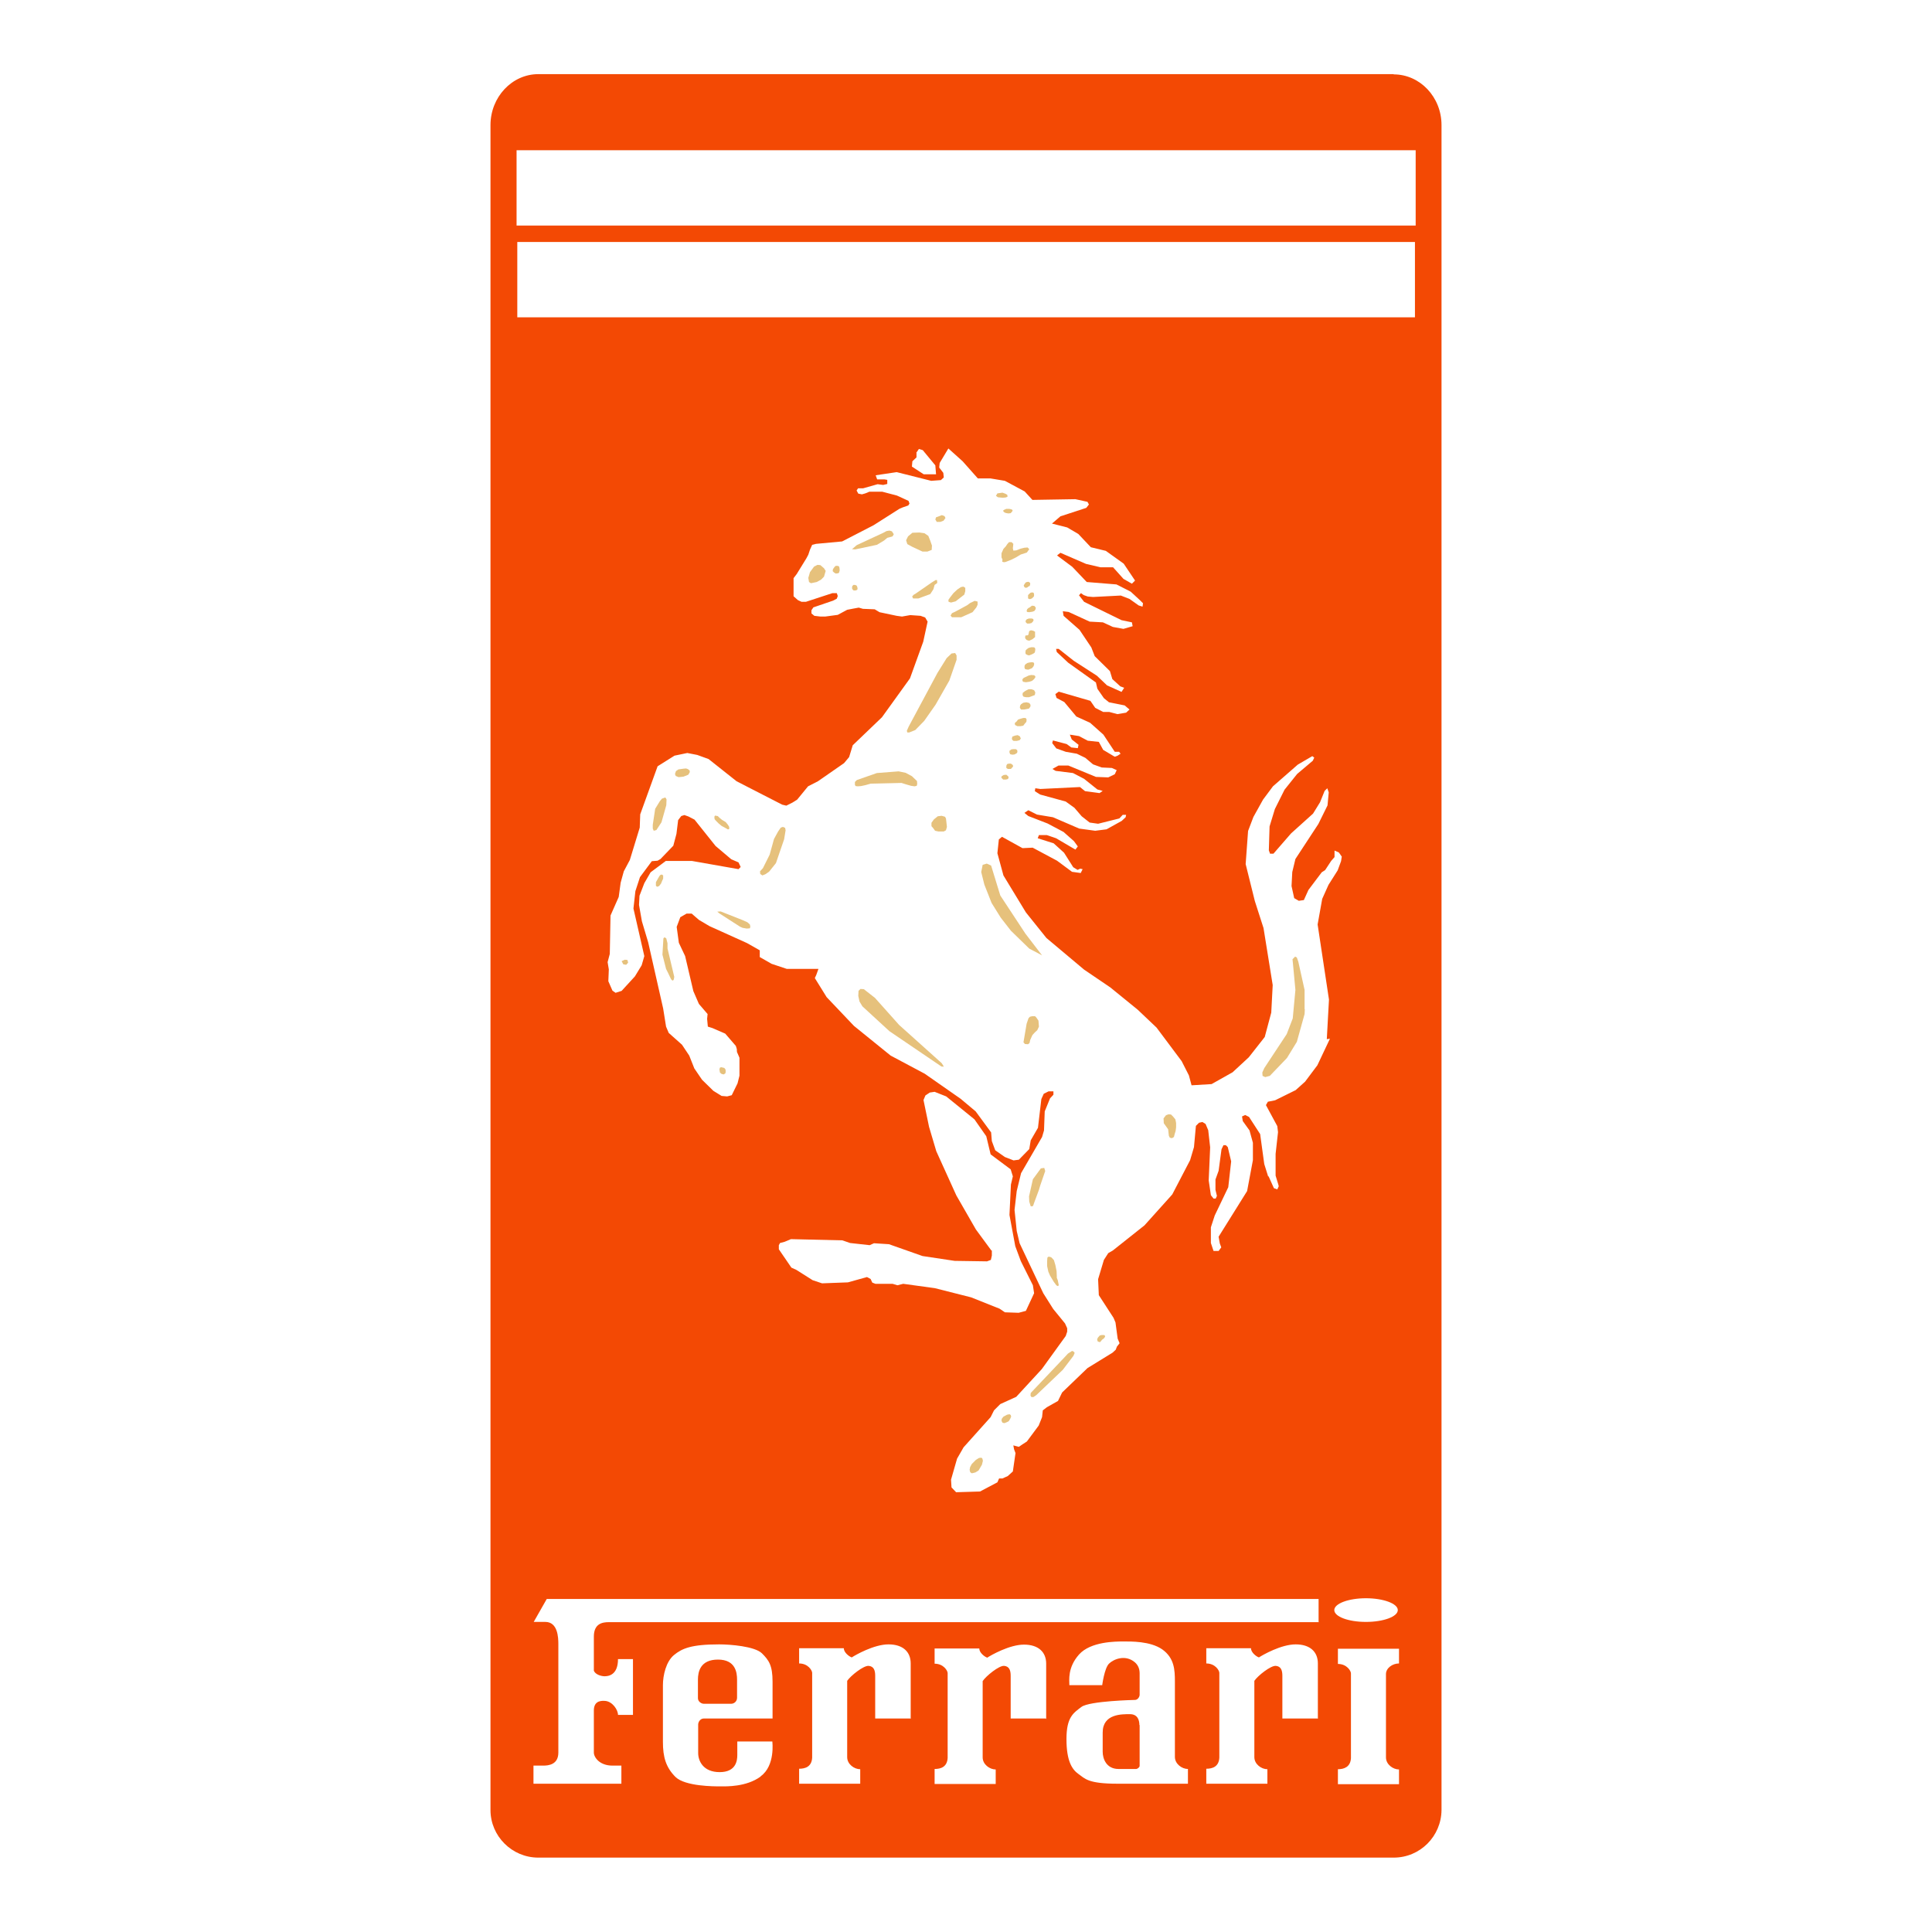 <svg xmlns="http://www.w3.org/2000/svg" width="80" height="80" viewBox="0 0 80 80" fill="none"><path d="M57.71 3.07H22.29C21.2 3.07 20.31 4.02 20.31 5.18V74.95C20.31 76.03 21.2 76.92 22.29 76.92H57.71C58.8 76.92 59.68 76.04 59.69 74.95V5.18C59.69 4.02 58.8 3.08 57.71 3.08V3.07ZM31.5 73.56C30.9 74 30.07 73.97 29.82 73.97C29.57 73.97 28.37 73.97 27.97 73.58C27.57 73.18 27.45 72.75 27.45 72.13V69.78C27.45 69.37 27.58 68.8 27.91 68.53C28.24 68.26 28.62 68.09 29.78 68.09C30.24 68.09 31.25 68.17 31.55 68.46C31.84 68.75 31.99 68.96 31.99 69.64V71.16H29.14C29 71.16 28.91 71.3 28.91 71.41V72.59C28.91 72.92 29.12 73.38 29.8 73.38C30.48 73.38 30.53 72.9 30.53 72.67V72.11H31.98C31.98 72.11 32.11 73.11 31.5 73.55V73.56ZM37.69 71.16H36.24V69.39C36.24 69.16 36.18 69 35.97 68.98C35.76 68.96 35.22 69.39 35.08 69.6V72.76C35.08 73.05 35.37 73.26 35.62 73.26V73.86H33.09V73.24C33.34 73.24 33.61 73.16 33.63 72.78V69.27C33.63 69.17 33.46 68.88 33.09 68.88V68.25H34.94C34.94 68.42 35.15 68.59 35.27 68.63C35.42 68.53 36.19 68.09 36.79 68.09C37.39 68.09 37.71 68.4 37.71 68.88V71.17L37.69 71.16ZM43.3 71.16H41.85V69.39C41.85 69.16 41.79 69 41.58 68.98C41.37 68.96 40.83 69.4 40.69 69.61V72.77C40.69 73.06 40.98 73.27 41.23 73.27V73.87H38.7V73.25C38.95 73.25 39.22 73.17 39.24 72.79V69.28C39.24 69.18 39.07 68.89 38.7 68.89V68.26H40.55C40.55 68.43 40.76 68.6 40.88 68.64C41.03 68.54 41.8 68.1 42.4 68.1C43 68.1 43.32 68.41 43.32 68.89V71.18L43.3 71.16ZM49.19 73.86H46.28C45.05 73.86 44.93 73.65 44.66 73.46C44.39 73.27 44.16 72.92 44.16 72.01C44.16 71.1 44.45 70.93 44.78 70.68C45.11 70.43 47 70.39 47 70.39C47.11 70.39 47.19 70.26 47.19 70.18V69.29C47.19 69.11 47.13 68.95 46.99 68.83C46.6 68.5 46.11 68.7 45.92 68.89C45.73 69.08 45.64 69.78 45.64 69.78H44.28C44.28 69.57 44.2 69.05 44.68 68.51C45.16 67.97 46.2 67.97 46.51 67.97C46.82 67.97 47.63 67.95 48.13 68.3C48.63 68.66 48.65 69.15 48.65 69.63V72.75C48.65 73.04 48.94 73.25 49.19 73.25V73.86ZM54.55 71.16H53.1V69.39C53.1 69.16 53.04 69 52.83 68.98C52.62 68.96 52.08 69.39 51.94 69.6V72.76C51.94 73.05 52.23 73.26 52.48 73.26V73.86H49.95V73.24C50.2 73.24 50.47 73.16 50.49 72.78V69.27C50.49 69.17 50.32 68.88 49.95 68.88V68.25H51.8C51.8 68.42 52.01 68.59 52.13 68.63C52.28 68.53 53.05 68.09 53.65 68.09C54.25 68.09 54.57 68.4 54.57 68.88V71.17L54.55 71.16ZM54.62 67.17H25.21C24.94 67.17 24.59 67.23 24.59 67.77V69.18C24.65 69.34 24.9 69.41 25.03 69.41C25.16 69.41 25.59 69.39 25.59 68.7H26.21V71.01H25.59C25.59 70.8 25.36 70.45 25.05 70.43C24.8 70.41 24.59 70.49 24.59 70.83V72.57C24.59 72.76 24.82 73.11 25.36 73.11H25.73V73.86H22.09V73.11H22.5C22.71 73.11 23.12 73.07 23.12 72.57V68.08C23.12 67.81 23.1 67.16 22.58 67.16H22.1L22.64 66.21H54.6V67.16L54.62 67.17ZM41.05 51.78L40.41 50.91L39.6 49.5L38.77 47.67L38.47 46.66L38.24 45.55L38.32 45.36L38.5 45.24L38.7 45.21L39.18 45.4L40.35 46.35L40.84 47.05L41.02 47.8L41.85 48.42L41.94 48.71L41.86 49.05L41.8 50.31L42.04 51.6L42.27 52.22L42.77 53.22L42.82 53.55L42.48 54.28L42.18 54.36L41.61 54.34L41.39 54.19L40.21 53.72L38.71 53.34L37.4 53.16L37.16 53.22L36.96 53.16H36.25L36.12 53.11L36.05 52.96L35.9 52.88L35.11 53.1L34.04 53.14L33.65 53.01L32.97 52.58L32.77 52.49L32.25 51.73V51.56L32.3 51.47L32.49 51.42L32.75 51.31L34.88 51.36L35.2 51.47L36.01 51.56L36.19 51.48L36.81 51.52L38.2 52.01L39.53 52.21L40.87 52.23L41.03 52.17L41.07 51.99V51.78H41.05ZM55.07 43.01L54.55 44.11L54.04 44.79L53.65 45.14L52.8 45.56L52.5 45.62L52.42 45.76L52.89 46.63L52.92 46.88L52.82 47.78V48.68L52.93 49.04L52.95 49.12L52.89 49.25L52.75 49.2L52.53 48.71H52.51L52.35 48.2L52.18 46.96L51.72 46.25L51.56 46.17L51.43 46.23L51.46 46.42L51.74 46.81L51.88 47.32V48.04L51.64 49.32L50.46 51.21L50.51 51.49L50.57 51.65L50.46 51.8H50.25L50.14 51.47V50.82L50.3 50.33L50.86 49.16L50.98 48.09L50.84 47.5L50.76 47.42H50.66L50.58 47.59L50.46 48.48L50.33 48.84V49.27L50.39 49.52L50.34 49.63H50.25L50.14 49.49L50.05 48.88L50.11 47.51L50.03 46.8L49.92 46.54L49.79 46.46L49.65 46.49L49.52 46.62L49.44 47.5L49.28 48.04L48.54 49.46L47.39 50.74L46.08 51.78L45.89 51.89L45.71 52.17L45.47 52.97L45.5 53.63L46.11 54.57L46.19 54.76L46.28 55.43L46.36 55.62L46.25 55.76L46.2 55.89L46.07 56.01L45.03 56.65L43.98 57.66L43.81 58.01L43.35 58.27L43.18 58.4L43.15 58.68L43.01 59.03L42.52 59.69L42.32 59.82L42.19 59.91L42.07 59.88L41.96 59.85L41.99 60.01L42.05 60.17L41.94 60.93L41.73 61.12L41.51 61.22H41.37L41.3 61.38L40.58 61.76L39.59 61.79L39.4 61.59L39.38 61.27L39.63 60.4L39.9 59.93L41.02 58.68L41.16 58.4L41.42 58.14L42.08 57.84L43.14 56.69L44.13 55.32L44.19 55.14V55L44.1 54.8L43.61 54.2L43.2 53.55L42.22 51.48L42.1 50.97L42.01 50.1L42.1 49.32L42.28 48.58L43.15 47.08L43.23 46.81L43.26 46.02L43.48 45.48L43.62 45.33V45.19H43.42L43.22 45.29L43.12 45.51L42.98 46.7L42.68 47.22L42.62 47.58L42.19 48.02L41.97 48.05L41.61 47.91L41.21 47.63L41.07 47.25L41.04 46.89L40.4 46.02L39.78 45.5L38.29 44.46L36.88 43.71L35.36 42.48L34.23 41.29L33.74 40.5L33.8 40.37L33.89 40.12H32.58L31.95 39.91L31.46 39.63V39.35L30.93 39.05L29.38 38.35L28.94 38.09L28.64 37.83H28.43L28.17 37.98L28.02 38.38L28.11 39.04L28.37 39.59L28.71 41.04L28.94 41.57L29.3 41.99L29.28 42.19L29.31 42.51L29.5 42.57L30.03 42.8L30.47 43.31L30.51 43.44C30.51 43.44 30.51 43.59 30.53 43.59L30.62 43.8V44.54L30.54 44.86L30.3 45.35L30.11 45.4L29.88 45.38L29.54 45.17L29.07 44.71L28.75 44.24L28.54 43.71L28.24 43.26L27.69 42.77L27.58 42.51L27.46 41.76L26.84 39.02L26.58 38.15L26.46 37.47L26.48 37.09L26.68 36.57L26.94 36.12L27.57 35.65H28.65L30.58 35.99L30.67 35.9L30.58 35.71L30.28 35.58L29.63 35.03L28.76 33.94L28.51 33.81L28.34 33.75L28.21 33.79L28.08 33.96L28.01 34.53L27.88 35.02L27.35 35.57L27.23 35.64L26.99 35.66L26.5 36.32L26.31 36.9L26.23 37.62L26.68 39.59L26.57 39.97L26.29 40.43L25.74 41.03L25.49 41.11L25.36 41.02L25.19 40.63L25.21 40.14L25.16 39.84L25.25 39.5L25.28 37.91L25.62 37.14L25.7 36.55L25.83 36.08L26.08 35.61L26.49 34.27L26.51 33.72L27.23 31.73L27.93 31.29L28.46 31.18L28.87 31.26L29.34 31.43L30.5 32.35L32.39 33.32L32.56 33.36L32.82 33.23L33.01 33.11L33.46 32.56L33.87 32.35L34.95 31.6L35.16 31.35L35.31 30.86L36.52 29.7L37.68 28.09L38.23 26.57L38.41 25.74L38.31 25.57L38.12 25.5L37.69 25.47L37.35 25.53L37.13 25.5L36.42 25.35L36.22 25.23L35.73 25.21L35.56 25.16L35.34 25.2L35.08 25.25L34.69 25.46L34.17 25.53H33.97L33.72 25.5L33.6 25.4V25.27L33.68 25.15L34.5 24.87L34.65 24.79L34.69 24.68L34.65 24.56H34.47L33.37 24.92H33.19L33.04 24.85L32.86 24.69V24.13V23.94L32.99 23.77L33.39 23.12L33.47 22.97L33.54 22.76L33.63 22.56L33.79 22.52L34.87 22.42L36.17 21.75L37.24 21.07L37.38 21.01L37.61 20.93L37.66 20.85L37.62 20.74L37.14 20.52L36.53 20.36H36.17H36L35.83 20.43L35.69 20.47L35.54 20.44L35.47 20.31L35.53 20.22H35.74L36.34 20.05L36.57 20.08L36.74 20.04V19.87L36.62 19.85H36.32L36.26 19.68L37.13 19.55L38.56 19.91L38.96 19.88L39.08 19.77L39.06 19.58L38.89 19.36L38.91 19.17L39.27 18.57L39.86 19.1L40.49 19.81H41.01L41.61 19.91L42.43 20.35L42.75 20.7L44.53 20.67L45.03 20.78L45.09 20.89L44.98 21.03L43.91 21.38L43.56 21.68L44.19 21.84L44.65 22.11L45.17 22.66L45.79 22.81L46.53 23.34L47 24.04L46.87 24.17L46.52 23.97L46.09 23.49H45.57L44.97 23.35L43.91 22.89L43.77 23L44.4 23.47L45 24.1L46.23 24.2L46.82 24.5L47.2 24.85L47.33 24.98L47.31 25.12L47.15 25.07L46.77 24.8L46.41 24.66L45.26 24.72L45.04 24.7L44.87 24.64L44.76 24.56L44.68 24.65L44.89 24.92L46.44 25.68L46.87 25.77L46.9 25.93L46.52 26.04L46.08 25.96L45.67 25.77L45.12 25.74L44.25 25.34L44.01 25.31L44.04 25.5L44.7 26.08L45.19 26.81L45.33 27.17L45.96 27.79L46.06 28.12L46.39 28.42L46.55 28.48L46.44 28.65L45.84 28.38L45.42 27.98L44.46 27.36L43.84 26.87H43.73L43.76 27L44.23 27.44L45.38 28.26L45.44 28.52L45.71 28.91L45.92 29.08L46.57 29.21L46.77 29.38L46.63 29.51L46.27 29.57L45.93 29.48H45.68L45.35 29.31L45.15 29.02L43.84 28.64L43.7 28.74L43.75 28.9L44.07 29.07L44.57 29.67L45.14 29.93L45.69 30.42L46.16 31.13H46.34L46.4 31.21L46.28 31.29L46.18 31.33H46.15L45.68 31.05L45.5 30.72L45.04 30.67L44.68 30.48L44.3 30.42L44.38 30.62L44.66 30.84L44.63 30.98L44.36 30.95L44.17 30.81L43.6 30.66L43.57 30.77L43.74 30.99L44.13 31.13L44.59 31.21L44.94 31.38L45.26 31.65L45.62 31.78L46.04 31.8L46.24 31.89L46.16 32.06L45.89 32.19L45.38 32.17L44.24 31.7H43.83L43.58 31.84L43.71 31.92L44.43 32.01L44.89 32.25L45.44 32.69L45.66 32.75L45.53 32.84L44.93 32.76L44.72 32.59L43.08 32.67L42.87 32.64L42.85 32.76L43.07 32.9L44.13 33.19L44.49 33.45L44.79 33.8L45.12 34.06L45.47 34.11L46.35 33.89L46.49 33.74H46.63L46.61 33.84L46.45 33.99L45.82 34.34L45.35 34.4L44.69 34.31L43.6 33.84L42.94 33.73L42.58 33.55L42.42 33.66L42.58 33.79L43.38 34.1L44.04 34.45L44.47 34.83L44.63 35.05L44.53 35.18L43.73 34.71L43.35 34.58H43.02L42.97 34.71L43.63 34.92L44.06 35.31L44.44 35.91L44.62 36.02L44.73 35.97L44.83 35.99L44.75 36.15L44.39 36.1L43.77 35.64L42.76 35.1L42.34 35.12L41.49 34.65L41.36 34.76L41.3 35.33L41.55 36.25L42.48 37.78L43.33 38.84L44.89 40.15L45.98 40.89L47.11 41.81L47.89 42.55L48.93 43.94L49.23 44.53L49.34 44.94L50.17 44.89L51.04 44.4L51.71 43.78L52.37 42.94L52.64 41.93L52.7 40.79L52.32 38.43L51.96 37.31L51.58 35.78L51.68 34.41L51.9 33.83L52.3 33.11L52.71 32.56L53.74 31.66L54.34 31.31L54.42 31.37L54.36 31.5L53.71 32.05L53.19 32.7L52.79 33.5L52.57 34.22L52.54 35.21L52.59 35.35H52.73L53.46 34.51L54.37 33.69L54.66 33.22L54.85 32.75L54.96 32.64L55.02 32.81L54.97 33.35L54.59 34.12L53.64 35.57L53.51 36.11L53.48 36.69L53.59 37.19L53.78 37.3L53.99 37.27L54.18 36.85L54.73 36.12L54.87 36.03L55.12 35.65L55.26 35.49V35.22L55.44 35.3L55.56 35.47L55.53 35.66L55.39 36.04L55.01 36.64L54.75 37.22L54.56 38.28L55.03 41.39L54.94 43.03L55.07 43.01ZM37.94 18.75L38.05 18.59L38.21 18.64L38.73 19.27L38.76 19.64H38.25L37.76 19.32L37.78 19.1L37.95 18.94V18.75H37.94ZM55.25 66.67C55.25 66.4 55.84 66.18 56.56 66.18C57.28 66.18 57.88 66.4 57.88 66.67C57.88 66.94 57.29 67.16 56.56 67.16C55.83 67.16 55.25 66.94 55.25 66.67ZM57.93 68.88C57.66 68.88 57.39 69.07 57.39 69.32V72.77C57.39 73.06 57.68 73.27 57.93 73.27V73.88H55.4V73.26C55.65 73.26 55.92 73.17 55.94 72.8V69.29C55.94 69.19 55.77 68.9 55.4 68.9V68.27H57.93V68.9V68.88ZM58.59 13.14H21.42V10.02H58.59V13.14ZM58.62 9.34H21.39V6.22H58.62V9.34Z" fill="#F34904"></path><path d="M42.37 29.73L42.23 29.77L42.15 29.8L42.1 29.87L42.02 29.94L42.03 30.02L42.13 30.07H42.25L42.37 30.05L42.43 29.97L42.5 29.89L42.51 29.79L42.47 29.73H42.37Z" fill="#E6C17C"></path><path d="M39.17 33.89L39.13 33.82L38.99 33.78L38.83 33.8L38.67 33.93L38.57 34.07V34.21L38.64 34.29L38.72 34.4L38.86 34.43H39.08L39.17 34.38L39.21 34.24L39.19 34.06L39.17 33.89Z" fill="#E6C17C"></path><path d="M38.99 44.02L37.23 42.44L36.23 41.32L35.77 40.96L35.63 40.95L35.55 41.03L35.54 41.24L35.59 41.47L35.71 41.67L36.83 42.7L38.98 44.16L39.08 44.17L39.05 44.11L38.99 44.02Z" fill="#E6C17C"></path><path d="M38.65 24.4L38.7 24.22L38.81 24.14L38.8 24.02H38.74L38.58 24.12L37.9 24.59L37.83 24.63L37.77 24.7L37.81 24.78H38.03L38.52 24.6L38.65 24.4Z" fill="#E6C17C"></path><path d="M38.94 21.61L39.07 21.56L39.15 21.45L39.11 21.37L39 21.33L38.9 21.37L38.76 21.42L38.73 21.51L38.79 21.61H38.94Z" fill="#E6C17C"></path><path d="M38.4 22.84L38.58 22.77L38.59 22.59L38.52 22.39L38.44 22.19L38.28 22.08L38.07 22.05L37.78 22.06L37.6 22.21L37.52 22.37L37.57 22.53L37.77 22.64L38.2 22.84H38.4Z" fill="#E6C17C"></path><path d="M39.38 24.95L39.57 24.9L39.93 24.62L39.97 24.48V24.34L39.89 24.29L39.79 24.31L39.64 24.41L39.48 24.56L39.34 24.74L39.27 24.84L39.28 24.92L39.38 24.95Z" fill="#E6C17C"></path><path d="M41.86 31.62H41.77L41.7 31.64L41.67 31.71V31.8L41.73 31.84H41.86L41.95 31.74L41.94 31.68L41.86 31.62Z" fill="#E6C17C"></path><path d="M42.06 31.02H41.97L41.88 31.03L41.8 31.09V31.16L41.83 31.23L41.92 31.25L42.01 31.24L42.1 31.19L42.13 31.14L42.12 31.06L42.06 31.02Z" fill="#E6C17C"></path><path d="M42.14 30.44L42.03 30.46L41.92 30.5L41.9 30.58L41.91 30.63L41.97 30.68H42.1L42.22 30.65L42.27 30.58L42.23 30.49L42.14 30.44Z" fill="#E6C17C"></path><path d="M40.17 24.97L40.05 25.06L39.55 25.33L39.42 25.39L39.36 25.49L39.42 25.56H39.57H39.8L40.27 25.35L40.43 25.15L40.48 25.04V24.91L40.36 24.88L40.17 24.97Z" fill="#E6C17C"></path><path d="M39.4 27.06L39.2 27.25L38.82 27.86L37.63 30.08L37.55 30.26L37.57 30.33H37.65L37.9 30.23L38.27 29.85L38.74 29.18L39.31 28.18L39.61 27.32V27.14L39.55 27.04L39.4 27.06Z" fill="#E6C17C"></path><path d="M41.67 32.08L41.56 32.09L41.48 32.14L41.46 32.2L41.54 32.28H41.65L41.73 32.26L41.76 32.22V32.16L41.67 32.08Z" fill="#E6C17C"></path><path d="M35.84 32.51L36.05 32.45L37.33 32.42L37.52 32.48L37.73 32.54L37.87 32.56L37.96 32.54L37.98 32.46L37.97 32.34L37.76 32.14L37.5 32L37.21 31.94L36.31 32.01L35.48 32.3L35.4 32.38V32.5L35.43 32.55L35.52 32.56L35.65 32.55L35.84 32.51Z" fill="#E6C17C"></path><path d="M36.83 21.97L36.71 21.99L36.56 22.07L35.48 22.57L35.28 22.74L35.41 22.75L36.31 22.56L36.61 22.38L36.74 22.27L36.86 22.24L36.96 22.21L37.01 22.12L36.93 22L36.83 21.97Z" fill="#E6C17C"></path><path d="M25.87 39.74L25.74 39.8L25.81 39.93L25.93 39.95L26.01 39.86L25.98 39.75L25.87 39.74Z" fill="#E6C17C"></path><path d="M27.41 33.07L27.32 33.18L27.13 33.49L27.03 34.15V34.31L27.07 34.4L27.18 34.37L27.39 34.05L27.59 33.34L27.6 33.1L27.55 33.02L27.41 33.07Z" fill="#E6C17C"></path><path d="M28.49 31.85L28.41 31.82L28.3 31.83L28.09 31.86L27.99 31.93L27.95 32.05L27.98 32.13L28.1 32.18L28.3 32.16L28.5 32.08L28.56 31.98V31.91L28.49 31.85Z" fill="#E6C17C"></path><path d="M34.74 23.45L34.68 23.43H34.61L34.56 23.47L34.49 23.57L34.48 23.65L34.54 23.71L34.61 23.75L34.69 23.74L34.74 23.72L34.77 23.62L34.76 23.51L34.74 23.45Z" fill="#E6C17C"></path><path d="M35.46 24.24L35.4 24.22H35.34L35.29 24.27L35.28 24.36L35.31 24.42L35.35 24.45H35.43L35.5 24.42L35.51 24.36L35.49 24.28L35.46 24.24Z" fill="#E6C17C"></path><path d="M27.64 39.06L27.59 38.86L27.54 38.82H27.5L27.47 38.86L27.43 39.53L27.58 40.12L27.68 40.32L27.75 40.47L27.79 40.55L27.84 40.6H27.87L27.9 40.56L27.92 40.45L27.64 39.27V39.06Z" fill="#E6C17C"></path><path d="M30.95 38.19L30.75 38.1L29.99 37.8L29.84 37.74L29.7 37.75L29.8 37.83L30.64 38.37L30.75 38.42L30.92 38.45L31.05 38.44L31.07 38.37L31.05 38.28L30.95 38.19Z" fill="#E6C17C"></path><path d="M32.42 34.24L32.33 34.27L32.22 34.43L32.05 34.74L31.87 35.39L31.59 35.95L31.47 36.08L31.48 36.19L31.57 36.25L31.71 36.19L31.85 36.09L32.13 35.74L32.47 34.75L32.53 34.38L32.51 34.28L32.42 34.24Z" fill="#E6C17C"></path><path d="M27.46 36.25L27.4 36.21L27.33 36.24L27.29 36.3L27.16 36.53V36.68L27.21 36.72L27.29 36.69L27.37 36.59L27.42 36.47L27.46 36.38V36.25Z" fill="#E6C17C"></path><path d="M33.97 23.4L33.85 23.39L33.71 23.46L33.54 23.69L33.47 23.93L33.5 24.1L33.58 24.15L33.82 24.1L34 24L34.12 23.88L34.19 23.64L34.12 23.53L33.97 23.4Z" fill="#E6C17C"></path><path d="M30.14 34.15L30.05 34.04L29.9 33.95L29.8 33.87L29.72 33.79L29.65 33.78L29.61 33.77L29.58 33.82L29.59 33.92L29.64 33.98L29.76 34.1L29.88 34.2L30.03 34.28L30.13 34.34H30.18L30.2 34.3L30.19 34.23L30.14 34.15Z" fill="#E6C17C"></path><path d="M29.88 44.47L29.97 44.49L30.04 44.44L30.05 44.35L30.04 44.28L29.99 44.22L29.86 44.19L29.81 44.21L29.79 44.28L29.81 44.41L29.88 44.47Z" fill="#E6C17C"></path><path d="M40.64 60.36L40.54 60.37L40.41 60.45L40.24 60.62L40.17 60.75L40.15 60.86L40.17 60.95L40.22 61H40.27L40.39 60.97L40.52 60.89L40.59 60.77L40.66 60.65L40.7 60.49L40.68 60.4L40.64 60.36Z" fill="#E6C17C"></path><path d="M43.76 52.91V52.84L43.75 52.63L43.7 52.38L43.64 52.18L43.54 52.07L43.47 52.04H43.4L43.37 52.08L43.36 52.21V52.43L43.41 52.66L43.48 52.82L43.63 53.07L43.74 53.22L43.79 53.25H43.82L43.84 53.21L43.8 53.01L43.76 52.91Z" fill="#E6C17C"></path><path d="M41.8 58.56L41.7 58.58L41.55 58.66L41.48 58.75L41.47 58.83L41.51 58.91L41.59 58.93L41.69 58.89L41.77 58.85L41.83 58.75L41.87 58.66L41.85 58.59L41.8 58.56Z" fill="#E6C17C"></path><path d="M43.1 48.38L42.77 48.83L42.61 49.54L42.62 49.76L42.68 49.95H42.76L42.79 49.9L42.82 49.81L43.02 49.27L43.07 49.1L43.28 48.49L43.24 48.36L43.1 48.38Z" fill="#E6C17C"></path><path d="M41.42 37.08L41.04 35.84L40.86 35.76L40.69 35.81L40.63 36.11L40.76 36.63L41.06 37.39L41.44 38L41.86 38.54L42.62 39.28L43.15 39.56L42.46 38.66L41.42 37.08Z" fill="#E6C17C"></path><path d="M44.39 55.94L44.22 56.05L44.11 56.17L42.68 57.68L42.67 57.79L42.71 57.85H42.79L42.91 57.77L44.01 56.72L44.45 56.14L44.5 56.02L44.45 55.96L44.39 55.94Z" fill="#E6C17C"></path><path d="M47.18 71.43C47.18 71.25 47.12 70.98 46.79 70.98C46.46 70.98 45.66 70.96 45.66 71.74V72.54C45.66 72.81 45.8 73.25 46.32 73.25H47.04C47.1 73.25 47.19 73.18 47.19 73.12V71.43H47.18Z" fill="#F34904"></path><path d="M42.91 42.13L42.86 42.08H42.74L42.65 42.1L42.59 42.16L42.51 42.39L42.48 42.57L42.38 43.16L42.44 43.23L42.57 43.24L42.63 43.19L42.66 43.06L42.75 42.86L42.85 42.75L42.95 42.66L43.02 42.51L43 42.26L42.91 42.13Z" fill="#E6C17C"></path><path d="M29.15 70.55H30.27C30.41 70.55 30.52 70.44 30.52 70.3V69.55C30.52 69.26 30.46 68.72 29.73 68.72C29 68.72 28.9 69.22 28.9 69.55V70.32C28.9 70.45 29.03 70.55 29.15 70.55Z" fill="#F34904"></path><path d="M45.43 55.46L45.45 55.54L45.51 55.57H45.56L45.63 55.48L45.72 55.41L45.76 55.35L45.75 55.3L45.71 55.28H45.62L45.54 55.3L45.46 55.39L45.43 55.46Z" fill="#E6C17C"></path><path d="M48.57 46.23L48.49 46.15L48.39 46.14L48.28 46.18L48.18 46.31L48.19 46.51L48.37 46.76L48.4 47.03L48.44 47.11L48.53 47.13L48.61 47.08L48.64 46.96L48.68 46.83L48.7 46.68V46.5L48.67 46.35L48.57 46.23Z" fill="#E6C17C"></path><path d="M54.02 40.99L53.76 39.82L53.7 39.65L53.63 39.61L53.52 39.72L53.54 39.92L53.64 40.99L53.53 42.17L53.28 42.82L52.35 44.23L52.27 44.41L52.28 44.55L52.39 44.6L52.58 44.55L53.29 43.81L53.7 43.14L54.02 41.99L54.03 41.79H54.02V40.99Z" fill="#E6C17C"></path><path d="M42.5 29.08L42.37 29.1L42.28 29.16L42.24 29.22L42.23 29.31L42.28 29.38H42.41L42.51 29.36L42.61 29.34L42.67 29.25V29.18L42.62 29.11L42.5 29.08Z" fill="#E6C17C"></path><path d="M42.45 26.36V26.43L42.51 26.5L42.57 26.52L42.62 26.53L42.75 26.47L42.86 26.38V26.25V26.16L42.79 26.12L42.71 26.1L42.65 26.11L42.61 26.15L42.6 26.21L42.58 26.29L42.54 26.31H42.47L42.45 26.36Z" fill="#E6C17C"></path><path d="M42.71 25.8L42.77 25.74L42.8 25.68L42.78 25.63L42.72 25.61H42.61L42.52 25.64L42.47 25.7V25.76L42.53 25.82H42.62L42.71 25.8Z" fill="#E6C17C"></path><path d="M42.42 27.63L42.44 27.7L42.5 27.72L42.58 27.73L42.73 27.67L42.79 27.6L42.82 27.53V27.46L42.79 27.43L42.73 27.42L42.64 27.43L42.55 27.45L42.47 27.5L42.43 27.55L42.42 27.63Z" fill="#E6C17C"></path><path d="M42.79 26.8H42.7L42.59 26.83L42.52 26.88L42.47 26.93L42.46 27.02L42.47 27.08L42.54 27.12L42.61 27.14L42.74 27.09L42.84 27.03L42.86 26.97L42.87 26.88L42.85 26.82L42.79 26.8Z" fill="#E6C17C"></path><path d="M42.71 28.54H42.59L42.51 28.58L42.44 28.62L42.35 28.69L42.34 28.77L42.37 28.84L42.43 28.86L42.49 28.87H42.61L42.72 28.83L42.85 28.78L42.87 28.67L42.82 28.58L42.71 28.54Z" fill="#E6C17C"></path><path d="M42.7 27.95L42.6 27.97L42.39 28.07L42.35 28.11L42.33 28.16L42.36 28.23L42.48 28.25L42.62 28.23L42.74 28.19L42.82 28.12L42.87 28.05V28L42.82 27.96L42.7 27.95Z" fill="#E6C17C"></path><path d="M41.58 21.11L41.53 21.15L41.58 21.21L41.64 21.24L41.75 21.26L41.85 21.25L41.92 21.17L41.93 21.12L41.88 21.09L41.79 21.07H41.67L41.58 21.11Z" fill="#E6C17C"></path><path d="M41.89 22.45H41.78L41.71 22.53L41.65 22.62L41.55 22.73L41.47 22.91V23.08L41.51 23.17L41.5 23.26L41.57 23.28L41.64 23.27L41.87 23.18L42.07 23.08L42.27 22.96L42.43 22.91L42.52 22.88L42.62 22.74L42.55 22.67L42.42 22.68L42.26 22.72L42.08 22.79L41.96 22.8L41.94 22.7L41.96 22.52L41.89 22.45Z" fill="#E6C17C"></path><path d="M41.41 20.6L41.52 20.61L41.64 20.6L41.72 20.57L41.71 20.49L41.62 20.44L41.51 20.4L41.3 20.43L41.24 20.53L41.32 20.59L41.41 20.6Z" fill="#E6C17C"></path><path d="M42.57 24.64V24.71V24.78L42.61 24.8L42.65 24.81L42.73 24.78L42.81 24.7L42.82 24.64L42.81 24.56L42.76 24.53L42.68 24.54L42.63 24.58L42.57 24.64Z" fill="#E6C17C"></path><path d="M42.64 25.15L42.58 25.18L42.53 25.23L42.51 25.3L42.53 25.34L42.62 25.35L42.68 25.34L42.75 25.33L42.83 25.3L42.88 25.23L42.89 25.16L42.83 25.09L42.73 25.08L42.64 25.15Z" fill="#E6C17C"></path><path d="M42.52 24.1L42.47 24.12L42.42 24.19L42.39 24.24L42.41 24.3L42.46 24.34L42.53 24.33L42.58 24.29L42.64 24.26L42.66 24.18L42.65 24.13L42.59 24.09L42.52 24.1Z" fill="#E6C17C"></path></svg>